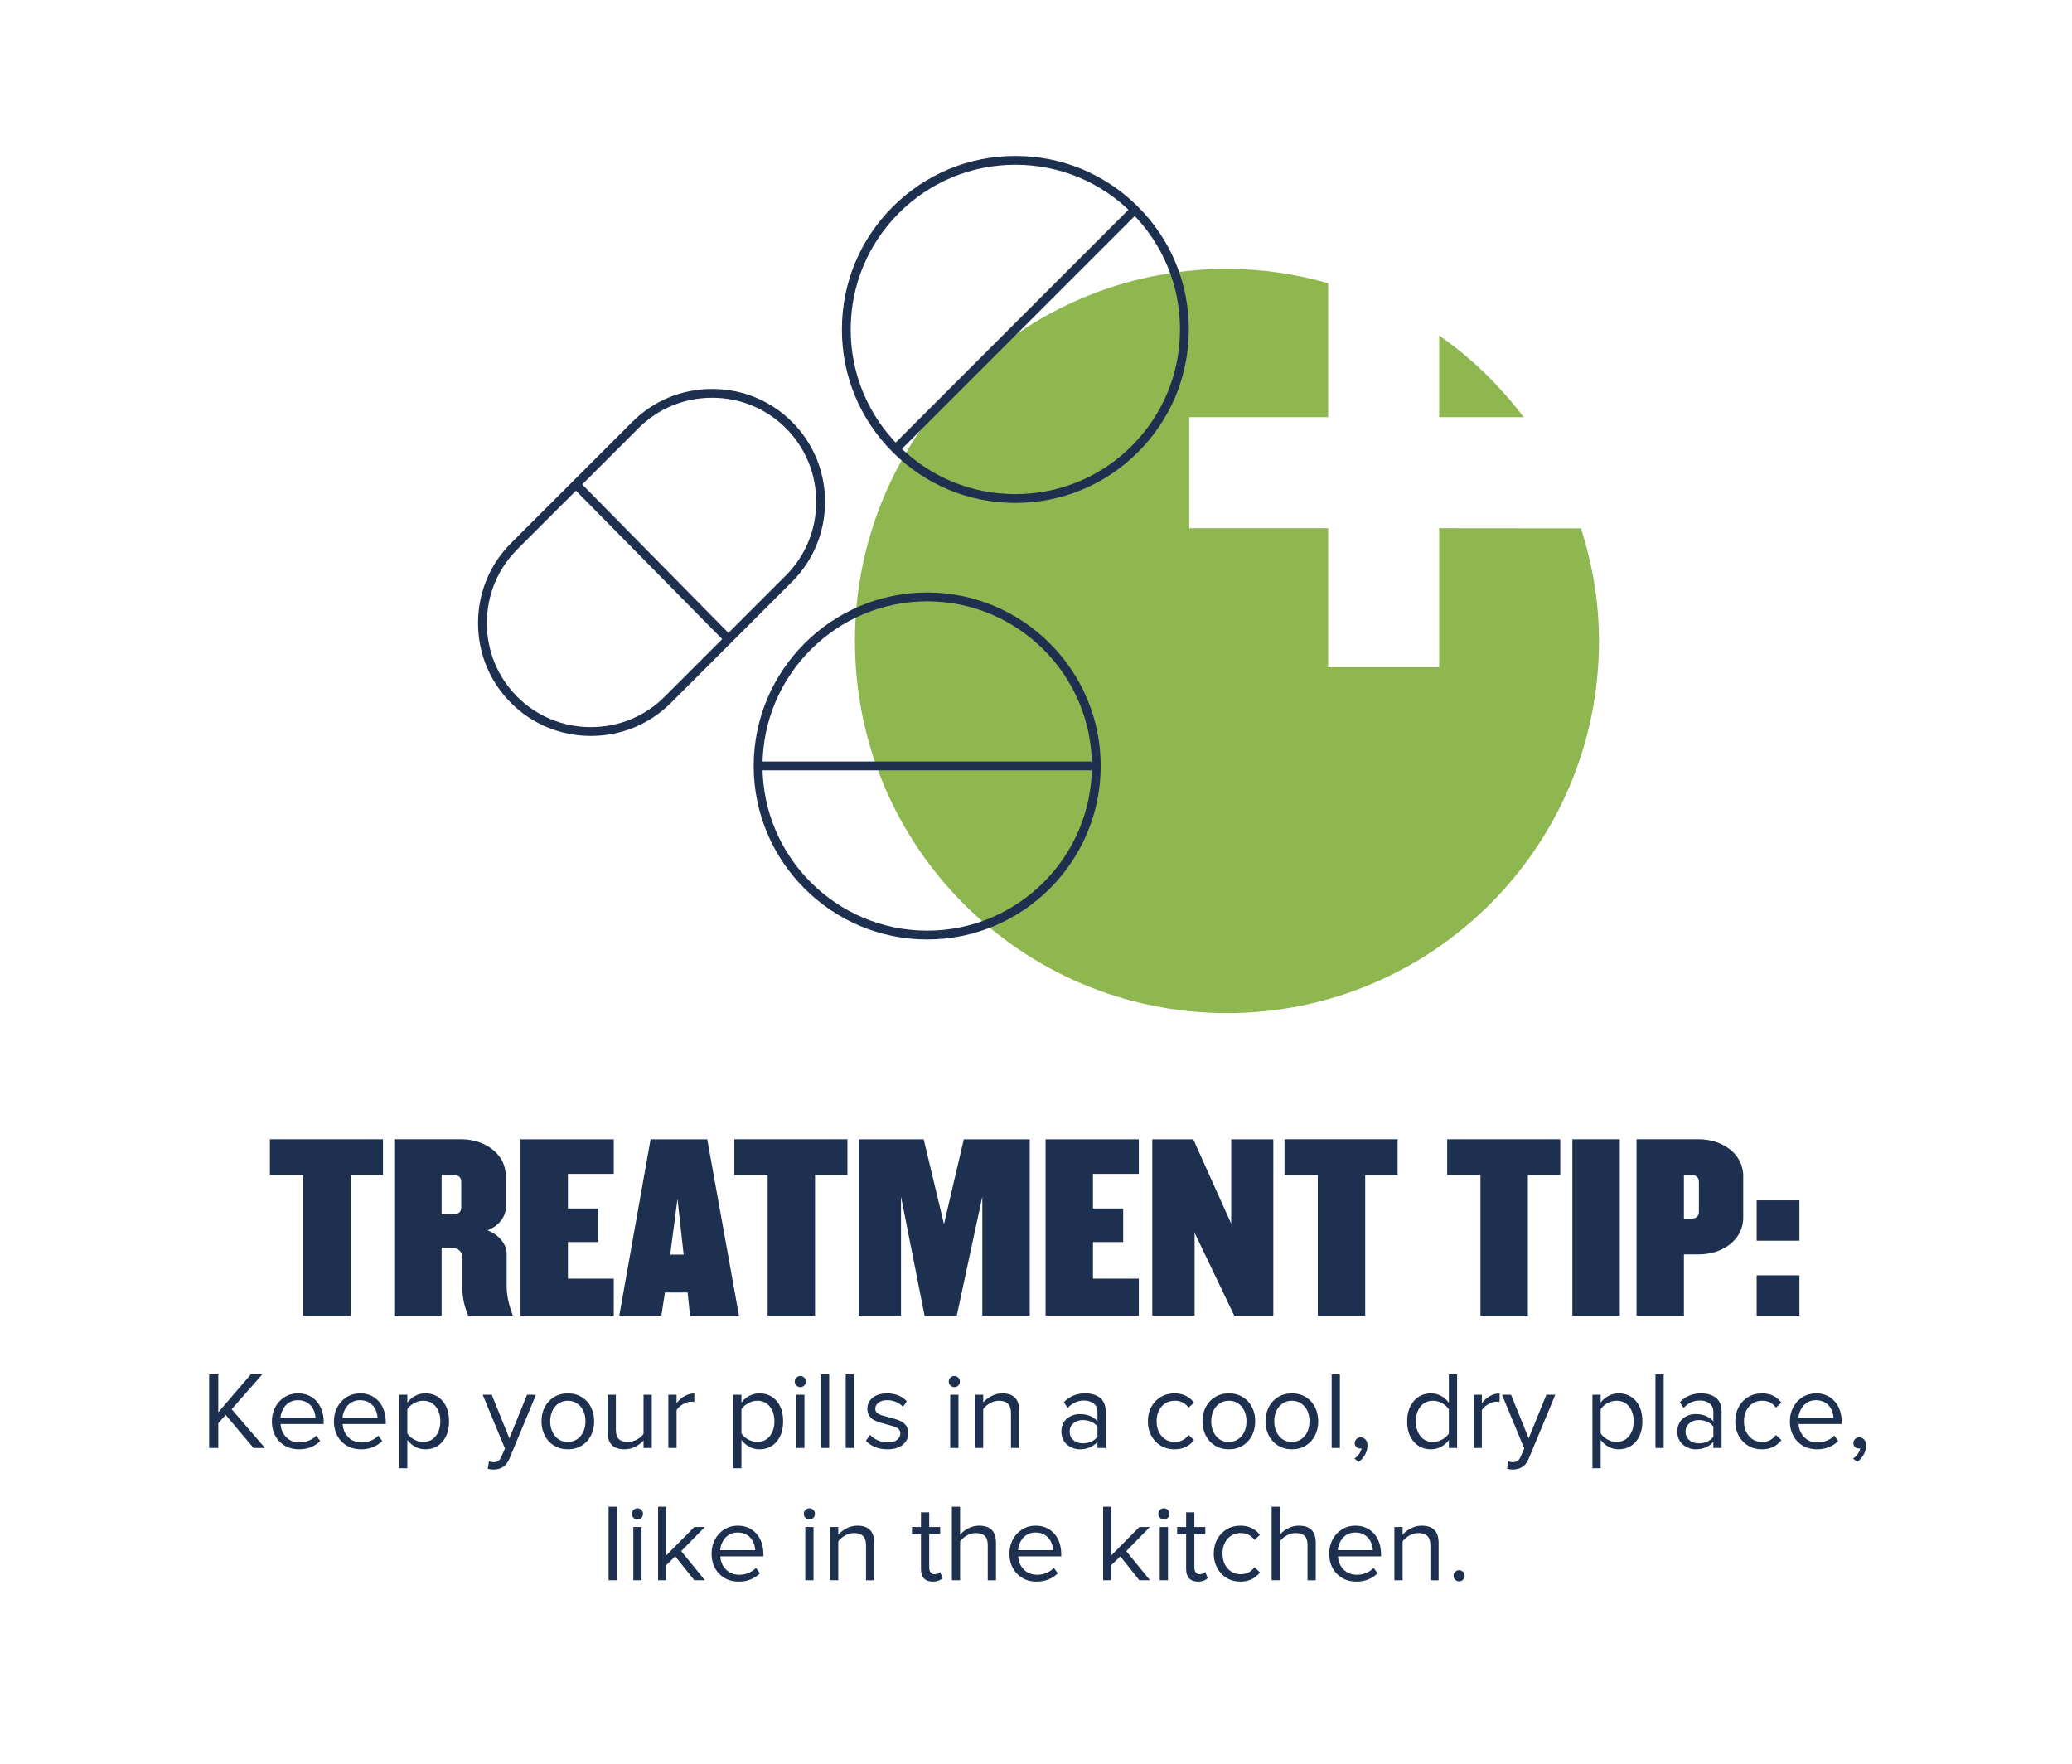 <?xml version="1.0" encoding="utf-8"?>
<!-- Generator: Adobe Illustrator 16.0.0, SVG Export Plug-In . SVG Version: 6.00 Build 0)  -->
<!DOCTYPE svg PUBLIC "-//W3C//DTD SVG 1.1//EN" "http://www.w3.org/Graphics/SVG/1.1/DTD/svg11.dtd">
<svg version="1.1" xmlns="http://www.w3.org/2000/svg" xmlns:xlink="http://www.w3.org/1999/xlink" x="0px" y="0px" width="470px"
	 height="400px" viewBox="0 0 470 400" enable-background="new 0 0 470 400" xml:space="preserve">
<g id="ART_AND_TEXT">
	<g>
		<g>
			<g>
				<path fill="#1D3050" d="M79.526,266.48v31.902H68.775V266.48h-7.55v-8.1h25.651v8.1H79.526z"/>
				<path fill="#1D3050" d="M106.226,298.383c-0.8-1.75-1.35-4.1-1.35-6.2v-7.101c0-0.9-0.75-2.1-2.25-2.1h-2.45v15.4h-10.75
					v-40.002h15.251c5.2,0,10.05,3.25,10.05,8.3v7.2c0,1.9-1.4,4.101-4.15,5.15c2.75,1.051,4.351,3.301,4.351,5.201v7.45
					c0,2.55,0.7,4.75,1.4,6.7H106.226z M104.626,268.081c0-1.15-0.65-1.601-1.85-1.601h-2.6v8.9h2.6c1.2,0,1.85-0.449,1.85-1.6
					V268.081z"/>
				<path fill="#1D3050" d="M118.075,298.383v-40.002h21.151v7.85h-10.4v7.852h6.851v7.6h-6.851v8.301h10.4v8.4H118.075z"/>
				<path fill="#1D3050" d="M156.525,298.383l-0.55-5.25h-5.15l-0.8,5.25h-9.551l7.101-40.002h12.851l7.201,40.002H156.525z
					 M153.675,271.881l-1.65,12.65h3.05L153.675,271.881z"/>
				<path fill="#1D3050" d="M184.876,266.48v31.902h-10.751V266.48h-7.55v-8.1h25.651v8.1H184.876z"/>
				<path fill="#1D3050" d="M222.827,298.383v-27.002l-5.801,27.002h-7.3l-5.35-27.002v27.002h-9.601v-40.002h14.75l4.601,19.25
					l4.5-19.25h14.951v40.002H222.827z"/>
				<path fill="#1D3050" d="M237.174,298.383v-40.002h21.151v7.85h-10.4v7.852h6.851v7.6h-6.851v8.301h10.4v8.4H237.174z"/>
				<path fill="#1D3050" d="M279.975,298.383l-9-18.801v18.801h-9.601v-40.002h9.3l8.602,19.15v-19.15h9.551v40.002H279.975z"/>
				<path fill="#1D3050" d="M309.674,266.48v31.902h-10.75V266.48h-7.551v-8.1h25.652v8.1H309.674z"/>
				<path fill="#1D3050" d="M346.574,266.48v31.902h-10.752V266.48h-7.55v-8.1h25.651v8.1H346.574z"/>
				<path fill="#1D3050" d="M356.672,298.383v-40.002h10.752v40.002H356.672z"/>
				<path fill="#1D3050" d="M385.424,284.482h-3.451v13.9h-10.75v-40.002h14.201c5.15,0,10,3.25,10,8.3v9.501
					C395.424,281.281,390.574,284.482,385.424,284.482z M385.373,268.081c0-1.15-0.699-1.601-1.85-1.601h-1.551v9.9h1.551
					c1.15,0,1.85-0.449,1.85-1.6V268.081z"/>
				<path fill="#1D3050" d="M398.473,281.382v-9.15h9.7v9.15H398.473z M398.473,298.383v-9.15h9.7v9.15H398.473z"/>
				<path fill="#1D3050" d="M47.439,328.383v-16.675h2.075v8.594l7.373-8.594h2.6l-6.946,7.897l7.568,8.777h-2.6l-6.323-7.495
					l-1.672,1.892v5.604H47.439z"/>
				<path fill="#1D3050" d="M61.673,322.328c0-1.155,0.253-2.216,0.76-3.18c0.507-0.965,1.215-1.729,2.124-2.295
					c0.909-0.566,1.927-0.849,3.054-0.849c1.192,0,2.233,0.289,3.123,0.866c0.89,0.578,1.561,1.354,2.014,2.326
					s0.68,2.068,0.68,3.289v0.477H63.65c0.073,1.188,0.499,2.182,1.277,2.979c0.779,0.798,1.795,1.196,3.051,1.196
					c0.709,0,1.392-0.134,2.048-0.403c0.656-0.268,1.229-0.65,1.718-1.146l0.897,1.221c-1.281,1.253-2.884,1.879-4.81,1.879
					c-1.801,0-3.278-0.59-4.431-1.77C62.249,325.738,61.673,324.208,61.673,322.328z M63.626,321.559h7.935
					c-0.008-0.463-0.092-0.923-0.25-1.379c-0.159-0.455-0.394-0.883-0.703-1.281c-0.31-0.398-0.726-0.723-1.247-0.971
					s-1.113-0.373-1.773-0.373c-0.619,0-1.182,0.123-1.687,0.367s-0.915,0.563-1.229,0.958c-0.314,0.395-0.561,0.821-0.74,1.281
					S63.65,321.088,63.626,321.559z"/>
				<path fill="#1D3050" d="M75.748,322.328c0-1.155,0.253-2.216,0.76-3.18c0.507-0.965,1.215-1.729,2.124-2.295
					c0.909-0.566,1.927-0.849,3.054-0.849c1.192,0,2.233,0.289,3.123,0.866c0.89,0.578,1.561,1.354,2.014,2.326
					s0.68,2.068,0.68,3.289v0.477h-9.778c0.073,1.188,0.499,2.182,1.277,2.979c0.779,0.798,1.795,1.196,3.051,1.196
					c0.709,0,1.392-0.134,2.048-0.403c0.656-0.268,1.229-0.65,1.718-1.146l0.897,1.221c-1.281,1.253-2.884,1.879-4.81,1.879
					c-1.801,0-3.278-0.59-4.431-1.77C76.324,325.738,75.748,324.208,75.748,322.328z M77.701,321.559h7.935
					c-0.008-0.463-0.092-0.923-0.25-1.379c-0.159-0.455-0.394-0.883-0.703-1.281c-0.31-0.398-0.726-0.723-1.247-0.971
					s-1.113-0.373-1.773-0.373c-0.619,0-1.182,0.123-1.687,0.367s-0.915,0.563-1.229,0.958c-0.314,0.395-0.561,0.821-0.74,1.281
					S77.725,321.088,77.701,321.559z"/>
				<path fill="#1D3050" d="M90.53,332.984v-16.674h1.868v1.795c0.456-0.635,1.043-1.145,1.764-1.527
					c0.72-0.382,1.491-0.573,2.313-0.573c1.607,0,2.906,0.568,3.896,1.704c0.991,1.137,1.487,2.678,1.487,4.625
					c0,1.928-0.496,3.468-1.487,4.623c-0.991,1.154-2.29,1.73-3.896,1.73c-0.814,0-1.569-0.186-2.264-0.559
					c-0.696-0.371-1.3-0.894-1.813-1.565v6.421H90.53z M92.398,325.072c0.333,0.546,0.838,1.006,1.514,1.381
					c0.675,0.375,1.371,0.563,2.087,0.563c1.188,0,2.132-0.438,2.832-1.314c0.7-0.875,1.05-1.998,1.05-3.367s-0.35-2.487-1.05-3.355
					c-0.7-0.867-1.644-1.301-2.832-1.301c-0.716,0-1.412,0.188-2.087,0.563c-0.676,0.375-1.18,0.83-1.514,1.368V325.072z"/>
				<path fill="#1D3050" d="M109.488,316.311h2.051l4.004,9.899l4.016-9.899h2.026l-6.042,14.525
					c-0.659,1.604-1.843,2.418-3.552,2.441c-0.521,0-0.973-0.057-1.355-0.17l0.281-1.697c0.301,0.13,0.643,0.195,1.025,0.195
					c0.439,0,0.797-0.092,1.074-0.274c0.276-0.184,0.517-0.515,0.72-0.995l0.806-1.831L109.488,316.311z"/>
				<path fill="#1D3050" d="M123.55,325.532c-0.48-0.958-0.72-2.024-0.72-3.198s0.24-2.236,0.72-3.189
					c0.48-0.953,1.178-1.715,2.093-2.284c0.916-0.57,1.972-0.855,3.168-0.855s2.252,0.285,3.168,0.855
					c0.915,0.569,1.611,1.331,2.087,2.284c0.477,0.953,0.714,2.016,0.714,3.189s-0.238,2.24-0.714,3.198
					c-0.476,0.958-1.172,1.724-2.087,2.297c-0.916,0.572-1.972,0.858-3.168,0.858s-2.252-0.286-3.168-0.858
					C124.729,327.256,124.03,326.49,123.55,325.532z M124.808,322.334c0,1.305,0.358,2.41,1.074,3.318
					c0.716,0.909,1.692,1.363,2.93,1.363c0.83,0,1.552-0.22,2.167-0.66c0.614-0.439,1.072-1.008,1.373-1.705
					c0.301-0.696,0.452-1.469,0.452-2.316c0-0.839-0.151-1.605-0.452-2.298c-0.301-0.692-0.759-1.259-1.373-1.698
					c-0.615-0.44-1.337-0.66-2.167-0.66s-1.555,0.22-2.173,0.66c-0.619,0.439-1.079,1.008-1.379,1.705
					C124.958,320.739,124.808,321.503,124.808,322.334z"/>
				<path fill="#1D3050" d="M137.833,324.83v-8.52h1.868v7.955c0,1.011,0.232,1.722,0.696,2.133
					c0.464,0.412,1.139,0.617,2.026,0.617c0.7,0,1.375-0.176,2.026-0.525c0.651-0.35,1.16-0.782,1.526-1.295v-8.885h1.868v12.072
					h-1.868v-1.686c-0.505,0.566-1.135,1.041-1.892,1.42c-0.757,0.381-1.559,0.57-2.405,0.57
					C139.114,328.688,137.833,327.402,137.833,324.83z"/>
				<path fill="#1D3050" d="M151.602,328.383v-12.072h1.868v1.904c0.521-0.66,1.127-1.189,1.819-1.588
					c0.691-0.398,1.428-0.598,2.209-0.598v1.904c-0.293-0.032-0.533-0.049-0.72-0.049c-0.578,0-1.205,0.197-1.88,0.594
					c-0.676,0.395-1.152,0.842-1.428,1.34v8.564H151.602z"/>
				<path fill="#1D3050" d="M166.312,332.984v-16.674h1.868v1.795c0.456-0.635,1.043-1.145,1.764-1.527
					c0.72-0.382,1.491-0.573,2.313-0.573c1.607,0,2.906,0.568,3.896,1.704c0.991,1.137,1.487,2.678,1.487,4.625
					c0,1.928-0.496,3.468-1.487,4.623c-0.991,1.154-2.29,1.73-3.896,1.73c-0.814,0-1.569-0.186-2.264-0.559
					c-0.696-0.371-1.3-0.894-1.813-1.565v6.421H166.312z M168.179,325.072c0.333,0.546,0.838,1.006,1.514,1.381
					c0.675,0.375,1.371,0.563,2.087,0.563c1.188,0,2.132-0.438,2.832-1.314c0.7-0.875,1.05-1.998,1.05-3.367s-0.35-2.487-1.05-3.355
					c-0.7-0.867-1.644-1.301-2.832-1.301c-0.716,0-1.412,0.188-2.087,0.563c-0.676,0.375-1.18,0.83-1.514,1.368V325.072z"/>
				<path fill="#1D3050" d="M180.649,314.223c-0.249-0.244-0.373-0.541-0.373-0.891s0.124-0.649,0.373-0.897
					c0.248-0.249,0.547-0.372,0.897-0.372c0.35,0,0.647,0.123,0.891,0.372c0.244,0.248,0.366,0.548,0.366,0.897
					s-0.122,0.646-0.366,0.891s-0.542,0.366-0.891,0.366C181.196,314.589,180.897,314.467,180.649,314.223z M180.606,328.383
					v-12.072h1.868v12.072H180.606z"/>
				<path fill="#1D3050" d="M186.221,328.383v-16.675h1.868v16.675H186.221z"/>
				<path fill="#1D3050" d="M191.836,328.383v-16.675h1.868v16.675H191.836z"/>
				<path fill="#1D3050" d="M196.422,326.762l0.94-1.349c0.431,0.485,1.004,0.896,1.72,1.227c0.716,0.332,1.468,0.498,2.257,0.498
					c0.905,0,1.613-0.19,2.123-0.571s0.765-0.879,0.765-1.494c0-0.39-0.138-0.718-0.414-0.984c-0.276-0.268-0.637-0.465-1.083-0.592
					c-0.446-0.127-0.93-0.266-1.45-0.414c-0.521-0.148-1.049-0.299-1.585-0.451c-0.536-0.152-1.023-0.347-1.463-0.582
					c-0.439-0.234-0.798-0.568-1.074-1.002c-0.277-0.434-0.415-0.949-0.415-1.549c0-0.996,0.398-1.828,1.194-2.494
					s1.89-0.999,3.279-0.999c1.842,0,3.333,0.594,4.474,1.781l-0.867,1.287c-0.375-0.454-0.878-0.819-1.51-1.099
					s-1.331-0.42-2.097-0.42c-0.808,0-1.456,0.187-1.945,0.559s-0.734,0.838-0.734,1.398c0,0.359,0.135,0.663,0.404,0.91
					c0.27,0.246,0.624,0.432,1.063,0.554c0.439,0.123,0.922,0.257,1.448,0.404c0.525,0.147,1.057,0.296,1.595,0.446
					c0.537,0.15,1.027,0.344,1.468,0.583c0.442,0.239,0.803,0.582,1.084,1.028c0.28,0.447,0.421,0.976,0.421,1.587
					c0,1.062-0.414,1.938-1.241,2.628c-0.827,0.69-1.99,1.035-3.49,1.035C199.265,328.688,197.643,328.046,196.422,326.762z"/>
				<path fill="#1D3050" d="M215.585,314.223c-0.249-0.244-0.373-0.541-0.373-0.891s0.124-0.649,0.373-0.897
					c0.248-0.249,0.547-0.372,0.897-0.372c0.35,0,0.647,0.123,0.891,0.372c0.244,0.248,0.366,0.548,0.366,0.897
					s-0.122,0.646-0.366,0.891s-0.542,0.366-0.891,0.366C216.132,314.589,215.833,314.467,215.585,314.223z M215.542,328.383
					v-12.072h1.868v12.072H215.542z"/>
				<path fill="#1D3050" d="M221.158,328.383v-12.072h1.868v1.745c0.472-0.562,1.099-1.044,1.88-1.446
					c0.781-0.403,1.599-0.604,2.454-0.604c2.555,0,3.833,1.302,3.833,3.906v8.472h-1.868v-7.898c0-1.017-0.236-1.739-0.708-2.166
					c-0.472-0.428-1.144-0.641-2.014-0.641c-0.7,0-1.373,0.183-2.021,0.549c-0.646,0.366-1.166,0.811-1.556,1.33v8.826H221.158z"/>
				<path fill="#1D3050" d="M240.762,324.684c0-0.65,0.121-1.238,0.363-1.764c0.242-0.524,0.564-0.943,0.963-1.257
					c0.4-0.313,0.843-0.552,1.327-0.714c0.484-0.163,0.989-0.244,1.515-0.244c1.712,0,3.049,0.541,4.012,1.623v-2.173
					c0-0.781-0.286-1.397-0.857-1.85c-0.57-0.451-1.304-0.677-2.201-0.677c-1.431,0-2.663,0.561-3.695,1.684l-0.863-1.306
					c1.273-1.335,2.879-2.002,4.816-2.002c0.666,0,1.273,0.077,1.822,0.231c0.549,0.155,1.037,0.389,1.469,0.702
					c0.43,0.313,0.768,0.739,1.012,1.276c0.243,0.537,0.365,1.159,0.365,1.867v8.301h-1.867v-1.379
					c-1.004,1.123-2.341,1.684-4.012,1.684c-0.51,0-1.008-0.087-1.496-0.262c-0.489-0.176-0.936-0.426-1.339-0.751
					s-0.728-0.747-0.97-1.264S240.762,325.318,240.762,324.684z M242.63,324.684c0,0.773,0.279,1.408,0.838,1.904
					c0.558,0.497,1.282,0.745,2.171,0.745c0.668,0,1.299-0.128,1.89-0.385c0.591-0.256,1.062-0.628,1.413-1.116v-2.295
					c-0.352-0.473-0.822-0.837-1.413-1.093c-0.591-0.257-1.222-0.385-1.89-0.385c-0.881,0-1.603,0.246-2.165,0.738
					C242.911,323.291,242.63,323.92,242.63,324.684z"/>
				<path fill="#1D3050" d="M260.379,322.334c0-1.189,0.254-2.262,0.76-3.219c0.507-0.957,1.221-1.715,2.143-2.273
					s1.973-0.837,3.152-0.837c1.863,0,3.336,0.7,4.419,2.101l-1.245,1.124c-0.757-1.034-1.782-1.552-3.076-1.552
					c-1.262,0-2.272,0.436-3.033,1.308c-0.762,0.872-1.142,1.988-1.142,3.349c0,1.361,0.382,2.481,1.147,3.361
					c0.765,0.881,1.773,1.32,3.027,1.32c1.262,0,2.287-0.525,3.076-1.576l1.245,1.16c-1.083,1.393-2.556,2.088-4.419,2.088
					c-1.774,0-3.227-0.605-4.357-1.816C260.944,325.66,260.379,324.147,260.379,322.334z"/>
				<path fill="#1D3050" d="M273.489,325.532c-0.48-0.958-0.72-2.024-0.72-3.198s0.239-2.236,0.72-3.189
					c0.479-0.953,1.179-1.715,2.093-2.284c0.916-0.57,1.973-0.855,3.168-0.855c1.197,0,2.252,0.285,3.168,0.855
					c0.916,0.569,1.611,1.331,2.088,2.284s0.714,2.016,0.714,3.189s-0.237,2.24-0.714,3.198s-1.172,1.724-2.088,2.297
					c-0.916,0.572-1.971,0.858-3.168,0.858c-1.195,0-2.252-0.286-3.168-0.858C274.668,327.256,273.969,326.49,273.489,325.532z
					 M274.746,322.334c0,1.305,0.358,2.41,1.074,3.318c0.717,0.909,1.693,1.363,2.93,1.363c0.83,0,1.553-0.22,2.168-0.66
					c0.613-0.439,1.071-1.008,1.373-1.705c0.301-0.696,0.451-1.469,0.451-2.316c0-0.839-0.15-1.605-0.451-2.298
					c-0.302-0.692-0.76-1.259-1.373-1.698c-0.615-0.44-1.338-0.66-2.168-0.66s-1.555,0.22-2.172,0.66
					c-0.619,0.439-1.079,1.008-1.38,1.705C274.896,320.739,274.746,321.503,274.746,322.334z"/>
				<path fill="#1D3050" d="M287.783,325.532c-0.48-0.958-0.72-2.024-0.72-3.198s0.239-2.236,0.72-3.189s1.179-1.715,2.094-2.284
					c0.916-0.57,1.972-0.855,3.168-0.855s2.252,0.285,3.168,0.855c0.915,0.569,1.611,1.331,2.087,2.284
					c0.477,0.953,0.714,2.016,0.714,3.189s-0.237,2.24-0.714,3.198c-0.476,0.958-1.172,1.724-2.087,2.297
					c-0.916,0.572-1.972,0.858-3.168,0.858s-2.252-0.286-3.168-0.858C288.962,327.256,288.264,326.49,287.783,325.532z
					 M289.041,322.334c0,1.305,0.357,2.41,1.074,3.318c0.716,0.909,1.692,1.363,2.93,1.363c0.83,0,1.553-0.22,2.167-0.66
					c0.614-0.439,1.071-1.008,1.373-1.705c0.301-0.696,0.452-1.469,0.452-2.316c0-0.839-0.151-1.605-0.452-2.298
					c-0.302-0.692-0.759-1.259-1.373-1.698c-0.614-0.44-1.337-0.66-2.167-0.66s-1.555,0.22-2.173,0.66
					c-0.618,0.439-1.079,1.008-1.38,1.705C289.191,320.739,289.041,321.503,289.041,322.334z"/>
				<path fill="#1D3050" d="M302.066,328.383v-16.675h1.867v16.675H302.066z"/>
				<path fill="#1D3050" d="M307.229,330.787c0.415-0.268,0.776-0.622,1.087-1.062c0.309-0.439,0.488-0.862,0.537-1.268
					c-0.066,0.031-0.184,0.047-0.354,0.047c-0.334,0-0.616-0.118-0.849-0.353s-0.348-0.525-0.348-0.869
					c0-0.354,0.129-0.658,0.385-0.917s0.567-0.388,0.934-0.388c0.447,0,0.822,0.166,1.123,0.499s0.451,0.778,0.451,1.334
					c0,0.723-0.188,1.42-0.561,2.091c-0.375,0.672-0.859,1.223-1.453,1.654L307.229,330.787z"/>
				<path fill="#1D3050" d="M319.192,322.358c0-1.914,0.503-3.452,1.507-4.612s2.303-1.741,3.896-1.741
					c0.804,0,1.558,0.188,2.261,0.562c0.702,0.375,1.302,0.896,1.797,1.563v-6.421h1.868v16.675h-1.868V326.6
					c-0.471,0.632-1.06,1.138-1.767,1.518c-0.707,0.381-1.471,0.57-2.291,0.57c-1.601,0-2.901-0.57-3.901-1.713
					C319.692,325.832,319.192,324.293,319.192,322.358z M322.218,318.991c-0.698,0.876-1.048,1.999-1.048,3.367
					c0,1.369,0.348,2.487,1.042,3.355s1.644,1.302,2.846,1.302c0.724,0,1.42-0.186,2.09-0.557c0.671-0.37,1.173-0.824,1.505-1.362
					v-5.464c-0.332-0.546-0.836-1.008-1.511-1.387s-1.369-0.568-2.084-0.568C323.863,317.678,322.916,318.115,322.218,318.991z"/>
				<path fill="#1D3050" d="M334.268,328.383v-12.072h1.868v1.904c0.521-0.66,1.127-1.189,1.819-1.588
					c0.691-0.398,1.428-0.598,2.209-0.598v1.904c-0.293-0.032-0.533-0.049-0.721-0.049c-0.578,0-1.204,0.197-1.879,0.594
					c-0.676,0.395-1.152,0.842-1.429,1.34v8.564H334.268z"/>
				<path fill="#1D3050" d="M340.701,316.311h2.051l4.004,9.899l4.016-9.899h2.027l-6.043,14.525
					c-0.659,1.604-1.844,2.418-3.553,2.441c-0.521,0-0.973-0.057-1.354-0.17l0.28-1.697c0.301,0.13,0.643,0.195,1.025,0.195
					c0.439,0,0.798-0.092,1.074-0.274c0.277-0.184,0.518-0.515,0.721-0.995l0.806-1.831L340.701,316.311z"/>
				<path fill="#1D3050" d="M361.221,332.984v-16.674h1.868v1.795c0.456-0.635,1.044-1.145,1.765-1.527
					c0.719-0.382,1.49-0.573,2.313-0.573c1.607,0,2.906,0.568,3.896,1.704c0.991,1.137,1.486,2.678,1.486,4.625
					c0,1.928-0.495,3.468-1.486,4.623c-0.99,1.154-2.289,1.73-3.896,1.73c-0.814,0-1.568-0.186-2.264-0.559
					c-0.697-0.371-1.301-0.894-1.813-1.565v6.421H361.221z M363.089,325.072c0.333,0.546,0.838,1.006,1.514,1.381
					c0.675,0.375,1.371,0.563,2.087,0.563c1.188,0,2.133-0.438,2.832-1.314c0.7-0.875,1.051-1.998,1.051-3.367
					s-0.351-2.487-1.051-3.355c-0.699-0.867-1.644-1.301-2.832-1.301c-0.716,0-1.412,0.188-2.087,0.563
					c-0.676,0.375-1.181,0.83-1.514,1.368V325.072z"/>
				<path fill="#1D3050" d="M375.516,328.383v-16.675h1.867v16.675H375.516z"/>
				<path fill="#1D3050" d="M380.472,324.684c0-0.65,0.121-1.238,0.363-1.764c0.242-0.524,0.563-0.943,0.963-1.257
					s0.843-0.552,1.327-0.714c0.484-0.163,0.988-0.244,1.514-0.244c1.713,0,3.049,0.541,4.012,1.623v-2.173
					c0-0.781-0.285-1.397-0.856-1.85c-0.57-0.451-1.304-0.677-2.201-0.677c-1.431,0-2.663,0.561-3.696,1.684l-0.862-1.306
					c1.272-1.335,2.878-2.002,4.815-2.002c0.666,0,1.273,0.077,1.822,0.231c0.549,0.155,1.038,0.389,1.469,0.702
					s0.768,0.739,1.012,1.276s0.365,1.159,0.365,1.867v8.301h-1.867v-1.379c-1.003,1.123-2.34,1.684-4.012,1.684
					c-0.509,0-1.008-0.087-1.496-0.262c-0.488-0.176-0.936-0.426-1.338-0.751c-0.404-0.325-0.728-0.747-0.97-1.264
					S380.472,325.318,380.472,324.684z M382.34,324.684c0,0.773,0.279,1.408,0.838,1.904c0.558,0.497,1.281,0.745,2.17,0.745
					c0.669,0,1.299-0.128,1.891-0.385c0.591-0.256,1.062-0.628,1.412-1.116v-2.295c-0.351-0.473-0.821-0.837-1.412-1.093
					c-0.592-0.257-1.222-0.385-1.891-0.385c-0.881,0-1.602,0.246-2.164,0.738C382.621,323.291,382.34,323.92,382.34,324.684z"/>
				<path fill="#1D3050" d="M393.619,322.334c0-1.189,0.253-2.262,0.76-3.219c0.506-0.957,1.221-1.715,2.143-2.273
					c0.921-0.559,1.972-0.837,3.152-0.837c1.863,0,3.336,0.7,4.418,2.101l-1.244,1.124c-0.758-1.034-1.783-1.552-3.076-1.552
					c-1.262,0-2.273,0.436-3.033,1.308c-0.762,0.872-1.143,1.988-1.143,3.349c0,1.361,0.383,2.481,1.148,3.361
					c0.764,0.881,1.773,1.32,3.027,1.32c1.261,0,2.286-0.525,3.076-1.576l1.244,1.16c-1.082,1.393-2.555,2.088-4.418,2.088
					c-1.775,0-3.228-0.605-4.358-1.816C394.184,325.66,393.619,324.147,393.619,322.334z"/>
				<path fill="#1D3050" d="M406.009,322.328c0-1.155,0.253-2.216,0.761-3.18c0.507-0.965,1.215-1.729,2.123-2.295
					c0.909-0.566,1.928-0.849,3.055-0.849c1.193,0,2.234,0.289,3.123,0.866c0.891,0.578,1.563,1.354,2.016,2.326
					c0.451,0.973,0.68,2.068,0.68,3.289v0.477h-9.779c0.073,1.188,0.499,2.182,1.277,2.979c0.779,0.798,1.795,1.196,3.051,1.196
					c0.709,0,1.393-0.134,2.049-0.403c0.656-0.268,1.229-0.65,1.719-1.146l0.896,1.221c-1.281,1.253-2.885,1.879-4.811,1.879
					c-1.801,0-3.279-0.59-4.432-1.77C406.585,325.738,406.009,324.208,406.009,322.328z M407.962,321.559h7.935
					c-0.008-0.463-0.092-0.923-0.25-1.379c-0.16-0.455-0.393-0.883-0.703-1.281s-0.725-0.723-1.248-0.971
					c-0.521-0.248-1.111-0.373-1.771-0.373c-0.619,0-1.182,0.123-1.688,0.367s-0.916,0.563-1.229,0.958
					c-0.314,0.395-0.561,0.821-0.74,1.281S407.986,321.088,407.962,321.559z"/>
				<path fill="#1D3050" d="M420.34,330.787c0.416-0.268,0.777-0.622,1.086-1.062c0.311-0.439,0.488-0.862,0.537-1.268
					c-0.064,0.031-0.182,0.047-0.354,0.047c-0.334,0-0.617-0.118-0.848-0.353c-0.232-0.234-0.348-0.525-0.348-0.869
					c0-0.354,0.127-0.658,0.383-0.917c0.258-0.259,0.568-0.388,0.936-0.388c0.447,0,0.82,0.166,1.123,0.499
					c0.301,0.333,0.451,0.778,0.451,1.334c0,0.723-0.188,1.42-0.563,2.091c-0.373,0.672-0.857,1.223-1.451,1.654L420.34,330.787z"/>
				<path fill="#1D3050" d="M138.046,358.383v-16.675h1.868v16.675H138.046z"/>
				<path fill="#1D3050" d="M143.705,344.223c-0.249-0.244-0.373-0.541-0.373-0.891s0.124-0.649,0.373-0.897
					c0.248-0.249,0.547-0.372,0.897-0.372c0.35,0,0.647,0.123,0.891,0.372c0.244,0.248,0.366,0.548,0.366,0.897
					s-0.122,0.646-0.366,0.891s-0.542,0.366-0.891,0.366C144.251,344.589,143.953,344.467,143.705,344.223z M143.662,358.383
					v-12.072h1.868v12.072H143.662z"/>
				<path fill="#1D3050" d="M149.277,358.383v-16.675h1.868v11.022l6.348-6.42h2.38l-5.347,5.469l5.371,6.604h-2.405l-4.321-5.42
					l-2.026,1.965v3.455H149.277z"/>
				<path fill="#1D3050" d="M161.411,352.328c0-1.155,0.253-2.216,0.76-3.18c0.507-0.965,1.215-1.729,2.124-2.295
					c0.909-0.566,1.927-0.849,3.054-0.849c1.192,0,2.233,0.289,3.123,0.866c0.89,0.578,1.561,1.354,2.014,2.326
					s0.68,2.068,0.68,3.289v0.477h-9.778c0.073,1.188,0.499,2.182,1.277,2.979c0.779,0.798,1.795,1.196,3.051,1.196
					c0.709,0,1.392-0.134,2.048-0.403c0.656-0.268,1.229-0.65,1.718-1.146l0.897,1.221c-1.281,1.253-2.884,1.879-4.81,1.879
					c-1.801,0-3.278-0.59-4.431-1.77C161.987,355.738,161.411,354.208,161.411,352.328z M163.364,351.559h7.935
					c-0.008-0.463-0.092-0.923-0.25-1.379c-0.159-0.455-0.394-0.883-0.703-1.281c-0.31-0.398-0.726-0.723-1.247-0.971
					s-1.113-0.373-1.773-0.373c-0.619,0-1.182,0.123-1.687,0.367s-0.915,0.563-1.229,0.958c-0.314,0.395-0.561,0.821-0.74,1.281
					S163.388,351.088,163.364,351.559z"/>
				<path fill="#1D3050" d="M182.706,344.223c-0.249-0.244-0.373-0.541-0.373-0.891s0.124-0.649,0.373-0.897
					c0.248-0.249,0.547-0.372,0.897-0.372c0.35,0,0.647,0.123,0.891,0.372c0.244,0.248,0.366,0.548,0.366,0.897
					s-0.122,0.646-0.366,0.891s-0.542,0.366-0.891,0.366C183.253,344.589,182.954,344.467,182.706,344.223z M182.663,358.383
					v-12.072h1.868v12.072H182.663z"/>
				<path fill="#1D3050" d="M188.278,358.383v-12.072h1.868v1.745c0.472-0.562,1.099-1.044,1.88-1.446
					c0.781-0.403,1.599-0.604,2.454-0.604c2.555,0,3.833,1.302,3.833,3.906v8.472h-1.868v-7.898c0-1.017-0.236-1.739-0.708-2.166
					c-0.472-0.428-1.144-0.641-2.014-0.641c-0.7,0-1.373,0.183-2.021,0.549c-0.646,0.366-1.166,0.811-1.556,1.33v8.826H188.278z"/>
				<path fill="#1D3050" d="M206.87,347.934v-1.623h2.039v-3.333h1.868v3.333h2.49v1.623h-2.49v7.525
					c0,0.475,0.102,0.852,0.305,1.134c0.203,0.282,0.5,0.423,0.891,0.423c0.553,0,0.98-0.176,1.282-0.527l0.549,1.424
					c-0.545,0.518-1.286,0.775-2.222,0.775c-0.88,0-1.546-0.246-1.997-0.74c-0.451-0.493-0.676-1.192-0.676-2.098v-7.916H206.87z"/>
				<path fill="#1D3050" d="M215.915,358.383v-16.675h1.868v6.348c0.456-0.562,1.072-1.044,1.849-1.446
					c0.777-0.403,1.597-0.604,2.46-0.604c2.555,0,3.833,1.286,3.833,3.857v8.521h-1.868v-7.947c0-1.017-0.232-1.73-0.696-2.142
					s-1.14-0.616-2.026-0.616c-0.692,0-1.363,0.183-2.014,0.549c-0.651,0.366-1.164,0.811-1.538,1.33v8.826H215.915z"/>
				<path fill="#1D3050" d="M228.977,352.328c0-1.155,0.253-2.216,0.76-3.18c0.507-0.965,1.215-1.729,2.124-2.295
					c0.909-0.566,1.927-0.849,3.054-0.849c1.192,0,2.233,0.289,3.123,0.866c0.89,0.578,1.562,1.354,2.015,2.326
					s0.68,2.068,0.68,3.289v0.477h-9.778c0.073,1.188,0.499,2.182,1.277,2.979c0.779,0.798,1.795,1.196,3.051,1.196
					c0.709,0,1.392-0.134,2.048-0.403c0.656-0.268,1.229-0.65,1.719-1.146l0.896,1.221c-1.281,1.253-2.885,1.879-4.81,1.879
					c-1.801,0-3.278-0.59-4.431-1.77C229.553,355.738,228.977,354.208,228.977,352.328z M230.93,351.559h7.935
					c-0.009-0.463-0.092-0.923-0.251-1.379c-0.158-0.455-0.393-0.883-0.703-1.281c-0.31-0.398-0.725-0.723-1.246-0.971
					s-1.113-0.373-1.773-0.373c-0.619,0-1.182,0.123-1.687,0.367s-0.915,0.563-1.229,0.958c-0.314,0.395-0.561,0.821-0.74,1.281
					S230.954,351.088,230.93,351.559z"/>
				<path fill="#1D3050" d="M250.229,358.383v-16.675h1.868v11.022l6.348-6.42h2.38l-5.346,5.469l5.371,6.604h-2.405l-4.321-5.42
					l-2.026,1.965v3.455H250.229z"/>
				<path fill="#1D3050" d="M263.113,344.223c-0.248-0.244-0.372-0.541-0.372-0.891s0.124-0.649,0.372-0.897
					c0.248-0.249,0.547-0.372,0.897-0.372c0.35,0,0.647,0.123,0.892,0.372c0.244,0.248,0.365,0.548,0.365,0.897
					s-0.121,0.646-0.365,0.891s-0.542,0.366-0.892,0.366C263.66,344.589,263.361,344.467,263.113,344.223z M263.07,358.383v-12.072
					h1.868v12.072H263.07z"/>
				<path fill="#1D3050" d="M267.014,347.934v-1.623h2.039v-3.333h1.867v3.333h2.49v1.623h-2.49v7.525
					c0,0.475,0.102,0.852,0.305,1.134s0.501,0.423,0.892,0.423c0.554,0,0.98-0.176,1.282-0.527l0.549,1.424
					c-0.545,0.518-1.286,0.775-2.222,0.775c-0.88,0-1.546-0.246-1.997-0.74c-0.451-0.493-0.676-1.192-0.676-2.098v-7.916H267.014z"
					/>
				<path fill="#1D3050" d="M275.326,352.334c0-1.189,0.254-2.262,0.761-3.219s1.221-1.715,2.142-2.273
					c0.922-0.559,1.973-0.837,3.152-0.837c1.863,0,3.337,0.7,4.42,2.101l-1.246,1.124c-0.756-1.034-1.781-1.552-3.076-1.552
					c-1.262,0-2.271,0.436-3.033,1.308c-0.761,0.872-1.141,1.988-1.141,3.349c0,1.361,0.382,2.481,1.146,3.361
					c0.766,0.881,1.774,1.32,3.027,1.32c1.262,0,2.287-0.525,3.076-1.576l1.246,1.16c-1.083,1.393-2.557,2.088-4.42,2.088
					c-1.773,0-3.227-0.605-4.357-1.816S275.326,354.147,275.326,352.334z"/>
				<path fill="#1D3050" d="M288.449,358.383v-16.675h1.867v6.348c0.456-0.562,1.072-1.044,1.85-1.446
					c0.777-0.403,1.598-0.604,2.46-0.604c2.556,0,3.833,1.286,3.833,3.857v8.521h-1.867v-7.947c0-1.017-0.232-1.73-0.696-2.142
					s-1.14-0.616-2.026-0.616c-0.691,0-1.363,0.183-2.014,0.549c-0.652,0.366-1.164,0.811-1.539,1.33v8.826H288.449z"/>
				<path fill="#1D3050" d="M301.511,352.328c0-1.155,0.253-2.216,0.761-3.18c0.507-0.965,1.215-1.729,2.123-2.295
					c0.909-0.566,1.928-0.849,3.055-0.849c1.192,0,2.232,0.289,3.123,0.866c0.89,0.578,1.561,1.354,2.014,2.326
					s0.68,2.068,0.68,3.289v0.477h-9.777c0.073,1.188,0.499,2.182,1.277,2.979c0.779,0.798,1.795,1.196,3.051,1.196
					c0.709,0,1.392-0.134,2.049-0.403c0.655-0.268,1.229-0.65,1.717-1.146l0.897,1.221c-1.28,1.253-2.884,1.879-4.81,1.879
					c-1.802,0-3.279-0.59-4.432-1.77C302.087,355.738,301.511,354.208,301.511,352.328z M303.464,351.559h7.935
					c-0.008-0.463-0.092-0.923-0.25-1.379c-0.16-0.455-0.395-0.883-0.703-1.281c-0.311-0.398-0.727-0.723-1.248-0.971
					s-1.112-0.373-1.772-0.373c-0.619,0-1.182,0.123-1.687,0.367c-0.506,0.244-0.916,0.563-1.229,0.958
					c-0.314,0.395-0.561,0.821-0.74,1.281S303.488,351.088,303.464,351.559z"/>
				<path fill="#1D3050" d="M316.293,358.383v-12.072h1.868v1.745c0.472-0.562,1.099-1.044,1.88-1.446
					c0.781-0.403,1.6-0.604,2.453-0.604c2.556,0,3.834,1.302,3.834,3.906v8.472h-1.868v-7.898c0-1.017-0.236-1.739-0.708-2.166
					c-0.473-0.428-1.144-0.641-2.014-0.641c-0.701,0-1.373,0.183-2.021,0.549c-0.646,0.366-1.165,0.811-1.556,1.33v8.826H316.293z"
					/>
				<path fill="#1D3050" d="M330.085,358.256c-0.251-0.246-0.376-0.542-0.376-0.887c0-0.344,0.125-0.643,0.376-0.893
					c0.251-0.251,0.548-0.377,0.894-0.377c0.344,0,0.64,0.126,0.887,0.377c0.247,0.25,0.371,0.549,0.371,0.893
					c0,0.345-0.124,0.641-0.371,0.887c-0.247,0.248-0.543,0.371-0.887,0.371C330.633,358.627,330.336,358.504,330.085,358.256z"/>
			</g>
		</g>
		<g>
			<g>
				<g>
					<g>
						<path fill="#8EB74F" d="M326.455,119.796v31.517h-25.182v-31.517h-31.517V94.62h31.517V64.228
							c-7.305-2.069-14.99-3.245-22.951-3.245c-46.609,0-84.395,37.784-84.395,84.39c0,46.604,37.785,84.387,84.395,84.387
							c46.604,0,84.387-37.783,84.387-84.387c0-8.927-1.51-17.48-4.09-25.546L326.455,119.796z M326.455,94.62h19.17
							c-5.389-7.138-11.832-13.404-19.17-18.516V94.62z"/>
					</g>
				</g>
			</g>
			<g>
				<g>
					<path fill="#1D3050" d="M134.041,166.904c-6.866,0-13.302-2.656-18.124-7.478c-4.823-4.821-7.479-11.256-7.479-18.12
						s2.655-13.299,7.477-18.122l27.503-27.496c4.822-4.822,11.258-7.478,18.124-7.478c6.866,0,13.302,2.655,18.125,7.478
						c4.823,4.821,7.479,11.256,7.479,18.12s-2.656,13.3-7.479,18.122l-27.503,27.496
						C147.342,164.248,140.906,166.904,134.041,166.904z M130.646,111.286l-13.316,13.313c-4.444,4.444-6.892,10.378-6.892,16.708
						s2.448,12.262,6.892,16.706c4.444,4.444,10.379,6.892,16.711,6.892c6.332,0,12.266-2.448,16.709-6.892l13.069-13.066
						L130.646,111.286z M132.06,109.872l33.172,33.66l13.02-13.016c4.445-4.444,6.893-10.378,6.893-16.708
						s-2.448-12.262-6.893-16.706l0,0c-4.444-4.444-10.379-6.892-16.71-6.892c-6.331,0-12.265,2.447-16.709,6.892L132.06,109.872z"
						/>
				</g>
			</g>
			<g>
				<g>
					<path fill="#1D3050" d="M210.319,213.063c-21.7,0-39.354-17.65-39.354-39.346c0-21.694,17.654-39.344,39.354-39.344
						s39.354,17.65,39.354,39.344C249.673,195.412,232.019,213.063,210.319,213.063z M210.319,136.373
						c-20.597,0-37.354,16.752-37.354,37.344c0,20.592,16.757,37.346,37.354,37.346s37.354-16.753,37.354-37.346
						C247.673,153.125,230.916,136.373,210.319,136.373z"/>
				</g>
			</g>
			<g>
				<rect x="171.966" y="172.702" fill="#1D3050" width="76.707" height="2"/>
			</g>
			<g>
				<g>
					<path fill="#1D3050" d="M230.311,114.066c-10.51,0-20.39-4.092-27.819-11.521c-7.43-7.43-11.521-17.311-11.52-27.822
						c0.001-10.512,4.095-20.394,11.527-27.826c7.433-7.433,17.316-11.526,27.83-11.526c10.51,0,20.389,4.091,27.818,11.52
						c7.431,7.431,11.522,17.312,11.521,27.824c-0.002,10.511-4.096,20.393-11.527,27.825
						C250.707,109.972,240.823,114.066,230.311,114.066z M230.328,37.371c-9.979,0-19.36,3.885-26.416,10.94
						c-7.054,7.055-10.94,16.435-10.941,26.412c-0.001,9.978,3.882,19.356,10.934,26.408c7.052,7.052,16.43,10.936,26.405,10.936
						c9.979,0,19.359-3.886,26.415-10.941c7.054-7.054,10.939-16.434,10.941-26.411c0.001-9.978-3.883-19.357-10.936-26.41
						C249.681,41.253,240.304,37.371,230.328,37.371z"/>
				</g>
			</g>
			<g>
				
					<rect x="229.308" y="36.353" transform="matrix(0.707 0.707 -0.707 0.707 120.281 -140.971)" fill="#1D3050" width="2" height="76.707"/>
			</g>
		</g>
	</g>
</g>
<g id="GRID" display="none">
	<g display="inline">
		<line fill="none" stroke="#000000" stroke-miterlimit="10" x1="26.5" y1="0" x2="26.5" y2="400"/>
		<line fill="none" stroke="#000000" stroke-miterlimit="10" x1="445.5" y1="0" x2="445.5" y2="400"/>
		<line fill="none" stroke="#000000" stroke-miterlimit="10" x1="0" y1="24.5" x2="470" y2="24.5"/>
		<line fill="none" stroke="#000000" stroke-miterlimit="10" x1="0" y1="377.5" x2="470" y2="377.5"/>
	</g>
</g>
<g id="COLOR" display="none">
	<rect x="503" y="-24" display="inline" fill="#0093D8" width="51" height="50"/>
	<rect x="565" y="-24" display="inline" fill="#8EB74F" width="51" height="50"/>
	<rect x="628" y="-24" display="inline" fill="#452D60" width="51" height="50"/>
	<rect x="503" y="41" display="inline" fill="#214278" width="51" height="51"/>
	<rect x="565" y="41" display="inline" fill="#EE3048" width="51" height="51"/>
	<rect x="628" y="41" display="inline" fill="#A1A0A3" width="51" height="51"/>
</g>
</svg>
